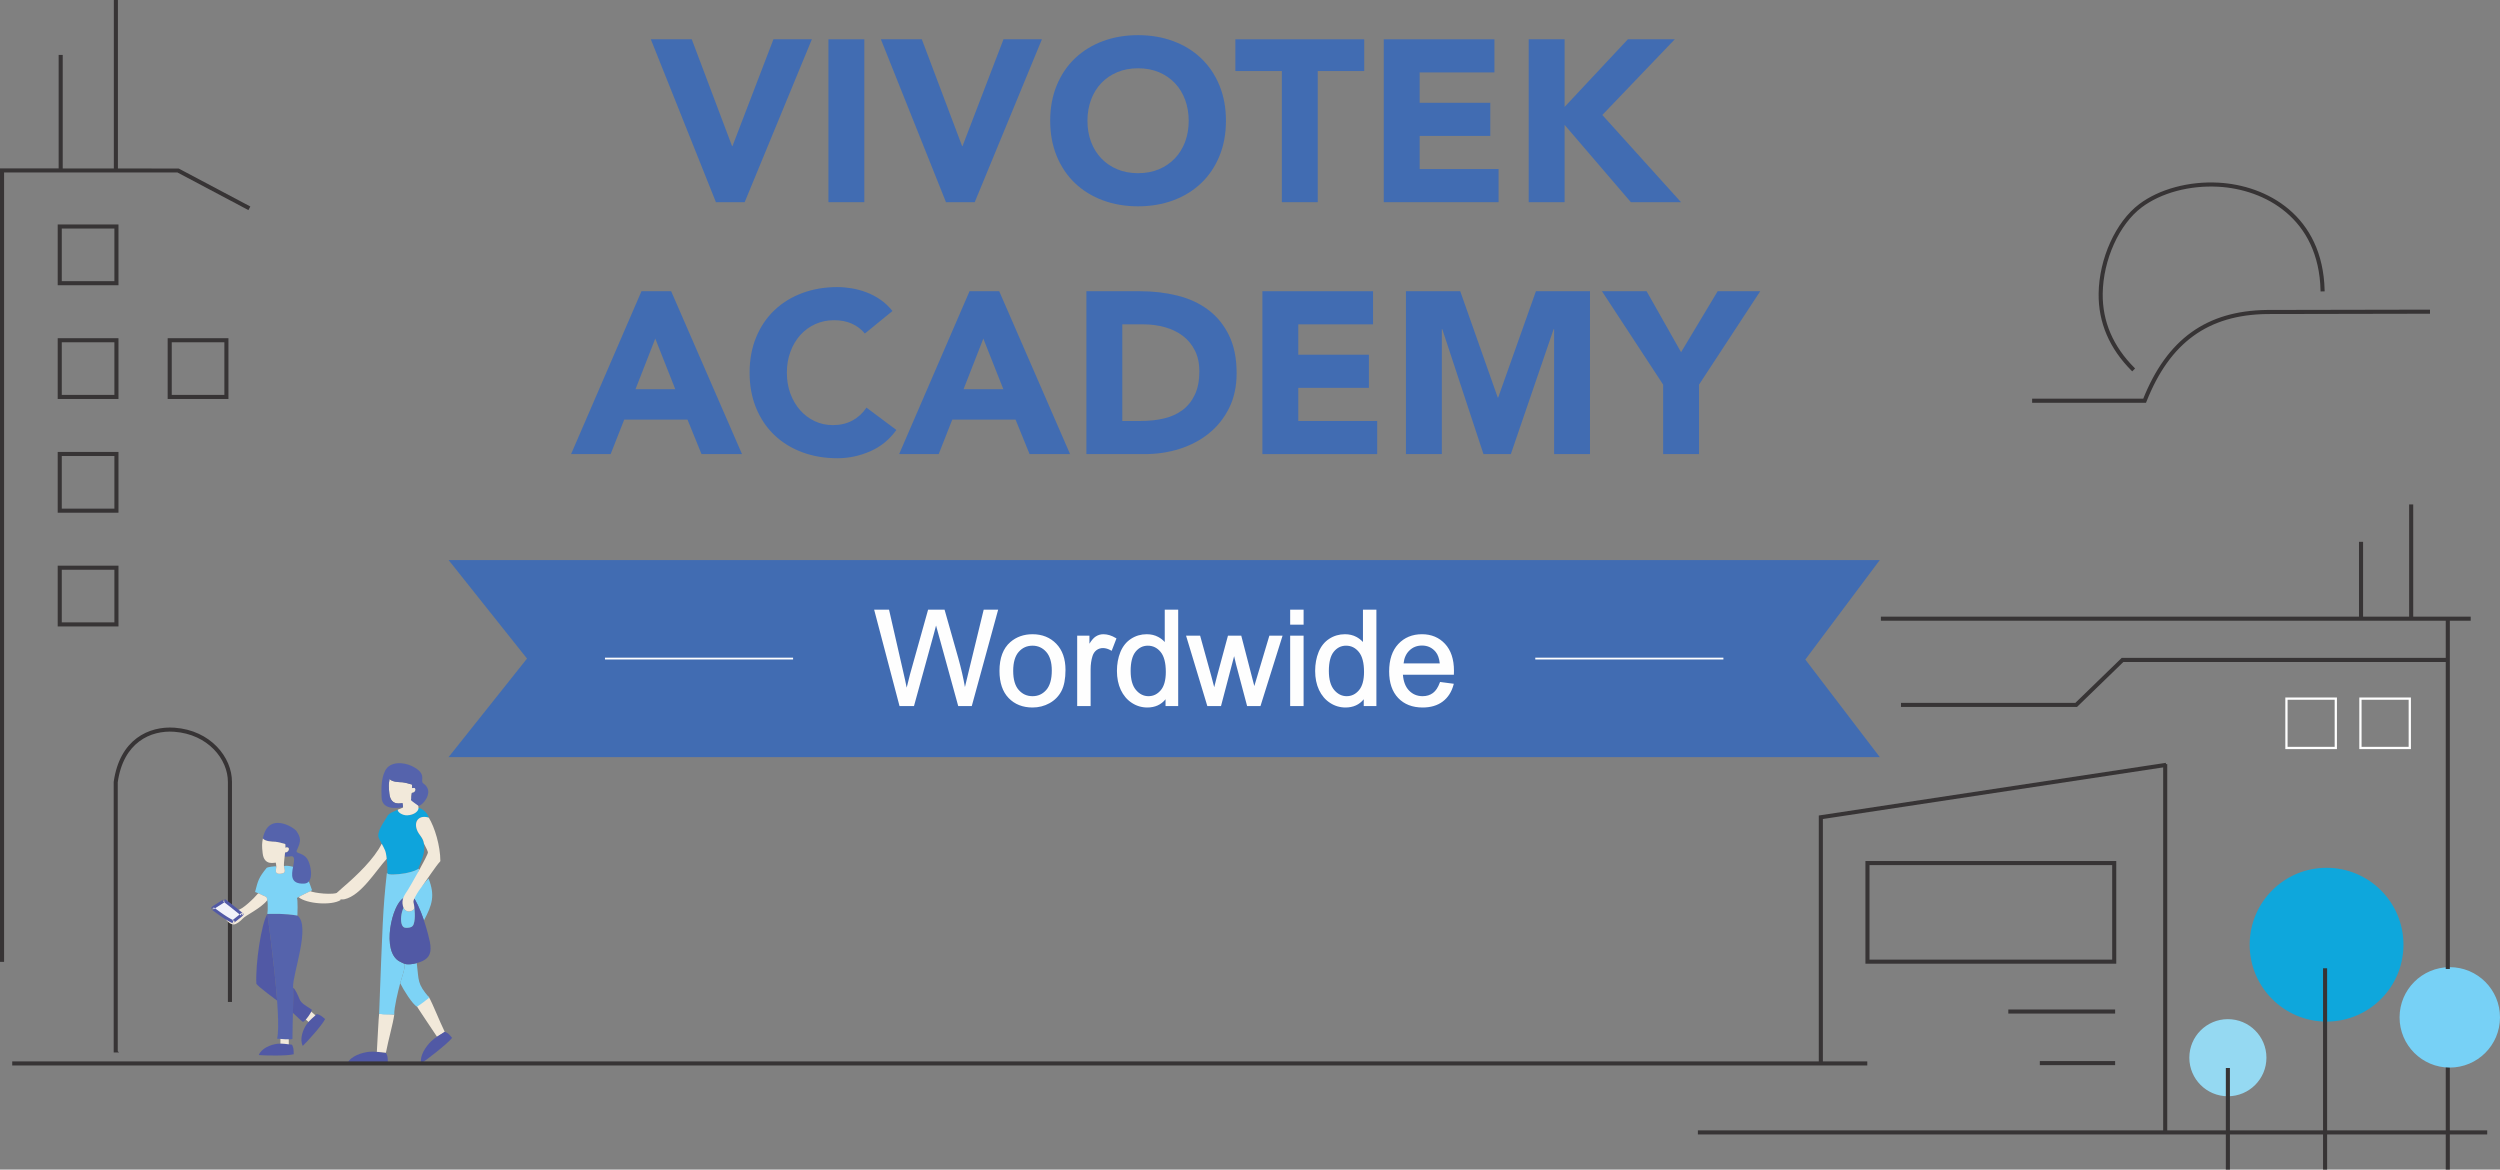 <?xml version="1.0" encoding="UTF-8"?>
<!DOCTYPE svg PUBLIC "-//W3C//DTD SVG 1.1//EN" "http://www.w3.org/Graphics/SVG/1.1/DTD/svg11.dtd">
<!-- Creator: CorelDRAW -->
<svg xmlns="http://www.w3.org/2000/svg" xml:space="preserve" width="275.656mm" height="128.96mm" version="1.1" style="shape-rendering:geometricPrecision; text-rendering:geometricPrecision; image-rendering:optimizeQuality; fill-rule:evenodd; clip-rule:evenodd"
viewBox="0 0 27552.03 12889.63"
 xmlns:xlink="http://www.w3.org/1999/xlink"
 xmlns:xodm="http://www.corel.com/coreldraw/odm/2003">
 <rect x="0" y="0" width="27552.03" height="12889.63" fill="#808080" stroke="none"/>
 <defs>
  <style type="text/css">
   <![CDATA[
    .str0 {stroke:#373435;stroke-width:19.99;stroke-miterlimit:22.926}
    .str2 {stroke:#0EA7DC;stroke-width:19.99;stroke-miterlimit:22.926}
    .str3 {stroke:#77D1F6;stroke-width:19.99;stroke-miterlimit:22.926}
    .str1 {stroke:#95D9F2;stroke-width:19.99;stroke-miterlimit:22.926}
    .fil7 {fill:#FEFEFE}
    .fil12 {fill:#F1F2F9}
    .fil8 {fill:#F2E9DA}
    .fil11 {fill:#7DD3F6}
    .fil3 {fill:#0EA7DC}
    .fil13 {fill:#0EA4DC}
    .fil9 {fill:#5563AC}
    .fil10 {fill:#5159A5}
    .fil6 {fill:#416CB2}
    .fil4 {fill:#77D1F6}
    .fil2 {fill:#95D9F2}
    .fil5 {fill:#FEFEFE;fill-rule:nonzero}
    .fil1 {fill:#373435;fill-rule:nonzero}
    .fil0 {fill:#416CB2;fill-rule:nonzero}
   ]]>
  </style>
 </defs>
 <g id="Camada_x0020_1">
  <g id="_2756386752512">
   <polygon class="fil0" points="7172.56,433.09 7623.84,433.09 8067.55,1609.51 8072.61,1609.51 8523.92,433.09 8947.33,433.09 8206.99,2228.14 7890.07,2228.14 "/>
   <polygon class="fil0" points="9129.87,433.09 9525.4,433.09 9525.4,2228.14 9129.87,2228.14 "/>
   <polygon class="fil0" points="9707.93,433.09 10159.23,433.09 10602.93,1609.51 10607.98,1609.51 11059.29,433.09 11482.71,433.09 10742.37,2228.14 10425.45,2228.14 "/>
   <path class="fil0" d="M11573.96 1330.6c0,-143.64 24.11,-273.82 72.28,-390.45 48.17,-116.62 115.35,-215.89 201.57,-297.9 86.19,-81.97 188.43,-144.92 306.78,-188.89 118.28,-43.94 247.58,-65.93 387.89,-65.93 140.29,0 269.59,21.99 387.94,65.93 118.28,43.97 220.58,106.92 306.77,188.89 86.23,82.01 153.4,181.28 201.58,297.9 48.18,116.63 72.24,246.81 72.24,390.45 0,143.69 -24.07,273.84 -72.24,390.47 -48.18,116.62 -115.35,215.93 -201.58,297.9 -86.19,82.01 -188.49,144.95 -306.77,188.89 -118.35,43.94 -247.65,65.93 -387.94,65.93 -140.31,0 -269.61,-21.99 -387.89,-65.93 -118.35,-43.94 -220.59,-106.88 -306.78,-188.89 -86.22,-81.97 -153.4,-181.28 -201.57,-297.9 -48.18,-116.63 -72.28,-246.78 -72.28,-390.47zm410.77 0l0 0c0,84.56 13.05,161.88 39.29,232 26.17,70.17 63.77,131.01 112.83,182.56 49.01,51.56 107.75,91.69 176.2,120.43 68.46,28.75 144.9,43.09 229.43,43.09 84.51,0 161.02,-14.34 229.48,-43.09 68.46,-28.74 127.16,-68.87 176.19,-120.43 49.04,-51.55 86.61,-112.39 112.84,-182.56 26.17,-70.12 39.29,-147.44 39.29,-232 0,-82.8 -13.12,-159.72 -39.29,-230.73 -26.24,-70.99 -63.81,-132.22 -112.84,-183.81 -49.04,-51.54 -107.74,-91.65 -176.19,-120.43 -68.46,-28.72 -144.97,-43.09 -229.48,-43.09 -84.53,0 -160.97,14.37 -229.43,43.09 -68.46,28.78 -127.2,68.89 -176.2,120.43 -49.07,51.58 -86.67,112.82 -112.83,183.81 -26.24,71.01 -39.29,147.93 -39.29,230.73z"/>
   <polygon class="fil0" points="14127.08,782.96 13614.9,782.96 13614.9,433.09 15034.75,433.09 15034.75,782.96 14522.59,782.96 14522.59,2228.14 14127.08,2228.14 "/>
   <polygon class="fil0" points="15250.25,433.09 16469.8,433.09 16469.8,798.17 15645.79,798.17 15645.79,1132.85 16424.14,1132.85 16424.14,1497.95 15645.79,1497.95 15645.79,1863.04 16515.42,1863.04 16515.42,2228.14 15250.25,2228.14 "/>
   <polygon class="fil0" points="16847.53,433.09 17243.08,433.09 17243.08,1178.49 17940.29,433.09 18457.53,433.09 17658.87,1267.23 18525.98,2228.14 17973.26,2228.14 17243.08,1376.25 17243.08,2228.14 16847.53,2228.14 "/>
  </g>
  <g id="_2756386759232">
   <path class="fil0" d="M7069.53 3209.46l327.08 0 780.9 1795.07 -446.24 0 -154.65 -380.31 -697.24 0 -149.59 380.31 -436.09 0 775.83 -1795.07zm152.14 522.29l0 0 -218.05 557.79 438.61 0 -220.56 -557.79z"/>
   <path class="fil0" d="M9531.4 3675.98c-38.89,-47.32 -86.64,-83.68 -143.25,-109.03 -56.65,-25.36 -122.13,-38.03 -196.49,-38.03 -74.39,0 -143.24,14.38 -206.64,43.1 -63.37,28.77 -118.33,68.88 -164.8,120.43 -46.51,51.58 -82.83,112.82 -109.02,183.81 -26.23,71.01 -39.31,147.93 -39.31,230.73 0,84.55 13.08,161.87 39.31,232 26.19,70.16 62.12,131.01 107.76,182.55 45.63,51.56 99.27,91.69 161,120.44 61.67,28.75 128.02,43.09 199.02,43.09 81.13,0 152.95,-16.87 215.5,-50.71 62.52,-33.79 114.1,-81.14 154.66,-141.99l329.61 245.95c-76.07,106.49 -172.42,185.08 -289.05,235.78 -116.62,50.71 -236.66,76.06 -360.02,76.06 -140.32,0 -269.62,-21.98 -387.92,-65.92 -118.32,-43.94 -220.58,-106.89 -306.79,-188.89 -86.2,-81.97 -153.38,-181.28 -201.56,-297.91 -48.17,-116.62 -72.25,-246.77 -72.25,-390.46 0,-143.64 24.09,-273.83 72.25,-390.45 48.18,-116.63 115.36,-215.9 201.56,-297.91 86.21,-81.97 188.47,-144.91 306.79,-188.89 118.3,-43.93 247.6,-65.92 387.92,-65.92 50.71,0 103.51,4.67 158.46,13.94 54.91,9.32 109.03,24.09 162.28,44.37 53.23,20.28 104.33,47.35 153.38,81.13 49,33.82 92.93,75.23 131.83,124.24l-304.24 248.48z"/>
   <path class="fil0" d="M10685.02 3209.46l327.07 0 780.92 1795.07 -446.27 0 -154.64 -380.31 -697.24 0 -149.58 380.31 -436.1 0 775.84 -1795.07zm152.13 522.29l0 0 -218.05 557.79 438.62 0 -220.57 -557.79z"/>
   <path class="fil0" d="M11972.98 3209.46l593.3 0c143.66,0 280.16,16.08 409.46,48.18 129.33,32.12 242.13,84.11 338.48,155.91 96.34,71.86 172.82,165.25 229.47,280.17 56.61,114.96 84.92,254.4 84.92,418.34 0,145.38 -27.48,273.42 -82.4,384.11 -54.92,110.72 -128.89,203.71 -221.83,278.9 -92.97,75.21 -200.3,132.27 -321.99,171.14 -121.72,38.91 -249.37,58.31 -382.87,58.31l-646.53 0 0 -1795.07zm395.55 1429.96l0 0 205.37 0c91.28,0 176.19,-9.26 254.8,-27.89 78.58,-18.58 146.62,-49.44 204.09,-92.54 57.44,-43.09 102.68,-99.7 135.63,-169.86 32.99,-70.13 49.45,-155.94 49.45,-257.34 0,-87.88 -16.45,-164.38 -49.45,-229.46 -32.95,-65.06 -77.3,-118.73 -133.08,-161.01 -55.78,-42.22 -121.31,-73.91 -196.51,-95.07 -75.2,-21.11 -154.26,-31.69 -237.04,-31.69l-233.26 0 0 1064.87z"/>
   <polygon class="fil0" points="13912.56,3209.46 15132.11,3209.46 15132.11,3574.55 14308.1,3574.55 14308.1,3909.23 15086.44,3909.23 15086.44,4274.33 14308.1,4274.33 14308.1,4639.41 15177.73,4639.41 15177.73,5004.52 13912.56,5004.52 "/>
   <polygon class="fil0" points="15494.59,3209.46 16092.95,3209.46 16506.23,4380.82 16511.29,4380.82 16927.11,3209.46 17522.93,3209.46 17522.93,5004.52 17127.41,5004.52 17127.41,3627.8 17122.31,3627.8 16650.75,5004.52 16349.04,5004.52 15895.19,3627.8 15890.13,3627.8 15890.13,5004.52 15494.59,5004.52 "/>
   <polygon class="fil0" points="18329.16,4238.83 17654.73,3209.46 18146.63,3209.46 18526.91,3881.34 18930.06,3209.46 19399.09,3209.46 18724.71,4238.83 18724.71,5004.52 18329.16,5004.52 "/>
  </g>
  <g id="_2756386763504">
   <g>
    <path class="fil1 str0" d="M2507.66 4387.09l-649.84 0 0 -649.87 649.84 0 0 649.87zm-624.84 -25l0 0 599.84 0 0 -599.87 -599.84 0 0 599.87z"/>
   </g>
  </g>
  <g id="_2756386762112">
   <g>
    <path class="fil1 str0" d="M1295.69 4387.09l-649.84 0 0 -649.87 649.84 0 0 649.87zm-624.84 -25l0 0 599.84 0 0 -599.87 -599.84 0 0 599.87z"/>
   </g>
  </g>
  <g id="_2756386762496">
   <g>
    <path class="fil1 str0" d="M1295.69 5640.55l-649.84 0 0 -649.85 649.84 0 0 649.85zm-624.84 -25l0 0 599.84 0 0 -599.85 -599.84 0 0 599.85z"/>
   </g>
  </g>
  <g id="_2756386764704">
   <g>
    <path class="fil1 str0" d="M1295.69 6894.04l-649.84 0 0 -649.85 649.84 0 0 649.85zm-624.84 -25l0 0 599.84 0 0 -599.84 -599.84 0 0 599.84z"/>
   </g>
  </g>
  <g id="_2756386750304">
   <g>
    <path class="fil1 str0" d="M1295.69 3133.61l-649.84 0 0 -649.84 649.84 0 0 649.84zm-624.84 -25.01l0 0 599.84 0 0 -599.83 -599.84 0 0 599.83z"/>
   </g>
  </g>
  <g id="_2756386750736">
   <g>
    <polygon class="fil1 str0" points="35.02,10590.22 10.03,10590.22 10,1865.76 1966.95,1867.22 2745.33,2279.87 2733.61,2301.94 1958,1890.76 34.99,1890.76 "/>
   </g>
  </g>
  <g id="_2756386750496">
   <g>
    <polygon class="fil1 str0" points="681.3,1878.26 656.31,1878.26 656.31,615.26 681.3,615.26 "/>
   </g>
  </g>
  <g id="_2756386750880">
   <g>
    <polygon class="fil1 str0" points="1289.57,1878.26 1264.58,1878.26 1264.58,10 1289.57,10 "/>
   </g>
  </g>
  <g id="_2756386751120">
   <path class="fil2 str1" d="M24553.02 11241.88c229.15,0 414.91,185.77 414.91,414.91 0,229.15 -185.76,414.92 -414.91,414.92 -229.16,0 -414.92,-185.77 -414.92,-414.92 0,-229.14 185.76,-414.91 414.92,-414.91z"/>
  </g>
  <g id="_2756386749632">
   <g>
    <polygon class="fil1 str0" points="27401.04,12492.57 18721.95,12492.57 18721.95,12467.57 27401.04,12467.57 "/>
   </g>
  </g>
  <g id="_2756388896688">
   <path class="fil3 str2" d="M25640.62 9573.82c462.55,0 837.53,374.98 837.53,837.52 0,462.54 -374.98,837.53 -837.53,837.53 -462.53,0 -837.51,-374.99 -837.51,-837.53 0,-462.54 374.98,-837.52 837.51,-837.52z"/>
  </g>
  <g id="_2756388896592">
   <g>
    <polygon class="fil1 str0" points="24565.54,12879.63 24540.54,12879.63 24540.54,11780.3 24565.54,11780.3 "/>
   </g>
  </g>
  <g id="_2756388897072">
   <g>
    <polygon class="fil1 str0" points="25636.81,12879.63 25611.81,12879.63 25611.81,10680.92 25636.81,10680.92 "/>
   </g>
  </g>
  <g id="_2756388897024">
   <g>
    <polygon class="fil1 str0" points="26989.17,12879.63 26964.18,12879.63 26964.18,11490.98 26989.17,11490.98 "/>
   </g>
  </g>
  <g id="_2756388901056">
   <path class="fil4 str3" d="M26998.6 10668.84c300.12,0 543.43,243.3 543.43,543.42 0,300.11 -243.31,543.41 -543.43,543.41 -300.11,0 -543.42,-243.3 -543.42,-543.41 0,-300.12 243.31,-543.42 543.42,-543.42z"/>
  </g>
  <g id="_2756388901632">
   <g>
    <path class="fil5" d="M26570.32 8255.8l-568.89 0 0 -568.88 568.89 0 0 568.88zm-543.89 -25l0 0 518.88 0 0 -518.88 -518.88 0 0 518.88z"/>
   </g>
  </g>
  <g id="_2756388901776">
   <g>
    <path class="fil5" d="M25754.95 8255.8l-568.88 0 0 -568.88 568.88 0 0 568.88zm-543.88 -25l0 0 518.88 0 0 -518.88 -518.88 0 0 518.88z"/>
   </g>
  </g>
  <g id="_2756388904416">
   <g>
    <path class="fil1 str0" d="M23312.93 10610.88l-2744.46 0 0 -1111.77 2744.46 0 0 1111.77zm-2719.46 -25l0 0 2694.46 0 0 -1061.78 -2694.46 0 0 1061.78z"/>
   </g>
  </g>
  <g id="_2756388903024">
   <g>
    <polygon class="fil1 str0" points="23300.43,11160.45 22143.21,11160.45 22143.21,11135.45 23300.43,11135.45 "/>
   </g>
  </g>
  <g id="_2756388903696">
   <g>
    <polygon class="fil1 str0" points="23300.43,11728.78 22490.37,11728.78 22490.37,11703.78 23300.43,11703.78 "/>
   </g>
  </g>
  <g id="_2756388905952">
   <g>
    <polygon class="fil1 str0" points="26989.17,10668.83 26964.18,10668.83 26964.18,6818.39 26989.17,6818.39 "/>
   </g>
  </g>
  <g id="_2756388890784">
   <g>
    <polygon class="fil1 str0" points="27219.26,6830.89 20738.88,6830.89 20738.88,6805.9 27219.26,6805.9 "/>
   </g>
  </g>
  <g id="_2756388891216">
   <g>
    <polygon class="fil1 str0" points="22886.23,7781.2 20960.19,7781.2 20960.19,7756.2 22876.1,7756.2 23387.1,7260.52 26976.71,7260.52 26976.71,7285.52 23397.22,7285.52 "/>
   </g>
  </g>
  <g id="_2756388890064">
   <g>
    <polygon class="fil1 str0" points="26033.01,6818.39 26008.01,6818.39 26008.01,5981.32 26033.01,5981.32 "/>
   </g>
  </g>
  <g id="_2756388893760">
   <g>
    <polygon class="fil1 str0" points="26585.6,6818.39 26560.61,6818.39 26560.61,5569.21 26585.6,5569.21 "/>
   </g>
  </g>
  <g id="_2756388894672">
   <g>
    <polygon class="fil1 str0" points="23874.83,12480.06 23849.82,12480.06 23849.82,8431.01 23874.83,8431.01 "/>
   </g>
  </g>
  <g id="_2756391346096">
   <g>
    <polygon class="fil1 str0" points="20079.58,11716.28 20054.58,11716.28 20054.58,8996 23860.47,8418.64 23864.18,8443.37 20079.58,9017.49 "/>
   </g>
  </g>
  <g id="_2756391344512">
   <g>
    <path class="fil1 str0" d="M1287.91 11589.22l-25 0 0 -2970.76c65.08,-464.96 383.72,-608.24 659.89,-588.69 392.17,28.35 625.11,321.62 623.79,588.76l0 2413.92 -25 0 0 -2413.99c1.29,-255.7 -223.02,-536.45 -600.6,-563.75 -264.88,-19.25 -570.64,119.31 -633.21,565.47l0.12 2969.04z"/>
   </g>
  </g>
  <g id="_2756391345808">
   <g>
    <path class="fil1 str0" d="M23644.01 4428.93l-1238.28 0 0 -25 1221.3 0c262.63,-658.22 693.65,-969.01 1355.77,-977.97l1787.68 -3.48 0.07 25.01 -1787.54 3.47c-653.21,8.84 -1077.75,317.07 -1335.9,970.06l-3.1 7.91z"/>
   </g>
  </g>
  <g id="_2756391343552">
   <g>
    <path class="fil1 str0" d="M23498.76 4078.49c-242.75,-243.6 -363.92,-526.94 -360.17,-842.19 4.58,-383.32 186.84,-785.73 443.2,-978.58 219,-164.77 543.71,-252.49 868.14,-234.65 522.78,28.72 1140.15,354.52 1159.5,1178.19l-25 0.59c-18.94,-806.63 -623.73,-1125.7 -1135.87,-1153.81 -319.27,-17.63 -637.34,68.33 -851.76,229.66 -250.58,188.51 -428.74,582.82 -433.22,958.92 -3.69,308.25 115.04,585.56 352.88,824.24l-17.7 17.63z"/>
   </g>
  </g>
  <g id="_2756391345904">
   <polygon class="fil6" points="4943.64,6172.01 20716.79,6172.01 19896.17,7268.66 20716.79,8344.08 20716.79,8344.14 4943.64,8344.14 4943.64,8344.12 5808.02,7258.03 "/>
  </g>
  <g id="_2756391343792">
   <g>
    <path class="fil7" d="M9921.05 7771.23l-274.41 -1042.35 143.16 0 156.24 683.51c17,71.53 32.04,142.65 44.89,213.02 27.42,-111.14 43.43,-175.17 48.04,-192.16l197.03 -704.37 166.21 0 149.45 527.72c36.63,131.04 63.82,254.03 81.3,368.81 13.82,-65.75 31.53,-141.23 53.12,-226.37l162.8 -670.16 138.55 0 -285.32 1042.35 -134.19 0 -218.6 -794.15c-18.44,-66.49 -29.62,-107.23 -33.74,-122.27 -11.87,47.56 -22.56,88.32 -31.76,122.03l-218.62 794.39 -144.13 0zm1104 -377.79l0 0c0,-139.51 38.81,-242.86 116.71,-310.07 64.78,-55.81 144.13,-83.73 237.53,-83.73 103.6,0 188.51,33.98 254.53,101.92 65.74,67.7 98.72,161.6 98.72,281.22 0,97.05 -14.54,173.23 -43.67,228.81 -29.12,55.56 -71.57,98.76 -127.37,129.55 -55.57,30.82 -116.47,46.11 -182.22,46.11 -105.8,0 -191.2,-33.72 -256.45,-101.42 -65.27,-67.69 -97.79,-165.22 -97.79,-292.39zm131.02 0.25l0 0c0,96.58 21.11,168.88 63.35,216.69 42.45,48.04 95.57,72.05 159.88,72.05 63.57,0 116.46,-24.02 158.92,-72.3 42.22,-48.29 63.33,-121.81 63.33,-220.55 0,-93.16 -21.35,-163.77 -63.81,-211.58 -42.46,-48.05 -95.36,-72.06 -158.44,-72.06 -64.31,0 -117.43,23.78 -159.88,71.58 -42.24,47.81 -63.35,119.86 -63.35,216.16zm725.23 377.54l0 0 0 -755.56 115.01 0 0 115.73c29.37,-53.62 56.51,-89.04 81.51,-106.04 25,-17.22 52.41,-25.74 82.27,-25.74 43.18,0 87.1,13.6 131.75,40.55l-45.62 118.17c-31.07,-17.5 -62.11,-26.22 -93.17,-26.22 -27.91,0 -52.89,8.48 -74.98,25.24 -22.07,16.74 -37.84,40.03 -47.31,69.88 -14.31,45.37 -21.35,95.1 -21.35,149.21l0 394.78 -128.11 0zm973.94 0l0 0 0 -95.85c-47.81,74.5 -118.16,111.85 -211.11,111.85 -60.18,0 -115.48,-16.49 -165.72,-49.74 -50.47,-32.99 -89.53,-79.34 -117.43,-138.55 -27.66,-59.43 -41.49,-127.61 -41.49,-204.78 0,-75.2 12.61,-143.38 37.6,-204.78 25.24,-61.13 62.86,-108.21 113.06,-140.73 49.99,-32.75 106.29,-49.03 168.15,-49.03 45.62,0 86.13,9.74 121.57,28.9 35.41,19.16 64.3,44.39 86.62,75.21l0 -374.87 128.12 0 0 1042.36 -119.37 0zm-404.73 -376.81l0 0c0,96.57 20.38,168.64 61.4,216.44 40.76,47.81 89.05,71.57 144.6,71.57 56.05,0 103.61,-22.8 142.92,-68.43 39.04,-45.62 58.72,-115.25 58.72,-208.91 0,-102.88 -19.91,-178.56 -59.94,-226.85 -39.79,-48.3 -89.05,-72.31 -147.51,-72.31 -57.03,0 -104.59,23.05 -142.92,69.41 -38.1,46.33 -57.27,119.37 -57.27,219.07zm862.57 376.81l0 0 -228.31 -755.56 133.92 0 120.6 436.02 42.7 162.32c1.7,-8.03 14.79,-59.96 39.05,-155.77l119.62 -442.56 131.27 0 113.8 438.68 37.11 143.86 43.43 -145.8 130.54 -436.74 124.47 0 -237.05 755.56 -132.46 0 -119.86 -452.02 -30.35 -129.35 -152.84 581.36 -135.63 0zm915.46 -896.77l0 0 0 -145.58 128.1 0 0 145.58 -128.1 0zm0 896.77l0 0 0 -755.56 128.1 0 0 755.56 -128.1 0zm811.12 0l0 0 0 -95.85c-47.8,74.5 -118.16,111.85 -211.09,111.85 -60.19,0 -115.5,-16.49 -165.73,-49.74 -50.48,-32.99 -89.54,-79.34 -117.43,-138.55 -27.67,-59.43 -41.49,-127.61 -41.49,-204.78 0,-75.2 12.6,-143.38 37.59,-204.78 25.24,-61.13 62.86,-108.21 113.06,-140.73 49.99,-32.75 106.3,-49.03 168.16,-49.03 45.62,0 86.13,9.74 121.57,28.9 35.41,19.16 64.29,44.39 86.61,75.21l0 -374.87 128.13 0 0 1042.36 -119.38 0zm-404.72 -376.81l0 0c0,96.57 20.38,168.64 61.4,216.44 40.76,47.81 89.05,71.57 144.6,71.57 56.04,0 103.61,-22.8 142.91,-68.43 39.05,-45.62 58.73,-115.25 58.73,-208.91 0,-102.88 -19.92,-178.56 -59.95,-226.85 -39.79,-48.3 -89.05,-72.31 -147.51,-72.31 -57.03,0 -104.59,23.05 -142.91,69.41 -38.11,46.33 -57.27,119.37 -57.27,219.07zm1242.05 132.25l0 0 132.47 17.46c-20.62,76.9 -59.22,136.85 -115.48,179.3 -56.31,42.46 -128.14,63.81 -215.72,63.81 -110.15,0 -197.48,-33.96 -262.05,-101.9 -64.53,-67.7 -96.78,-163.04 -96.78,-285.58 0,-126.66 32.49,-225.15 97.76,-295.02 65.29,-70.13 149.96,-105.1 254.03,-105.1 100.7,0 182.97,34.24 246.78,102.89 63.8,68.69 95.84,165.25 95.84,289.7 0,7.54 -0.25,18.94 -0.74,33.97l-562.67 0c4.87,82.74 28.16,146.34 70.38,190.24 41.96,43.93 94.62,66 157.45,66 46.84,0 86.87,-12.39 119.87,-37.13 33.25,-24.73 59.44,-64.3 78.86,-118.63zm-419.25 -205.29l0 0 420.7 0c-5.57,-63.57 -21.84,-111.14 -48.27,-142.89 -40.53,-49.27 -93.4,-74 -158.21,-74 -58.71,0 -107.97,19.65 -148,58.95 -39.78,39.31 -61.89,91.94 -66.23,157.94z"/>
    <path class="fil5" d="M15678.26 7797.21c-112.49,0 -203.12,-35.32 -269.31,-104.99 -66.05,-69.28 -99.51,-167.66 -99.51,-292.45 0,-128.96 33.77,-230.54 100.44,-301.85 66.88,-71.82 154.78,-108.26 261.32,-108.26 103.2,0 188.7,35.67 254.12,106.06 65.36,70.35 98.48,170.11 98.48,296.51 0,7.61 -0.24,19.11 -0.72,34.29l-0.31 9.68 -561.65 0c6.06,75.17 28.54,133.43 66.87,173.3 39.91,41.77 90.46,62.95 150.27,62.95 44.46,0 82.75,-11.84 113.87,-35.16 31.37,-23.31 56.71,-61.67 75.44,-114l2.73 -7.58 151.75 19.97 -2.96 11.01c-21.14,78.89 -61.22,141.04 -119.11,184.74 -57.95,43.63 -132.53,65.77 -221.72,65.77zm-7.06 -787.57l0 0c-100.75,0 -183.77,34.3 -246.72,101.93 -63.09,67.53 -95.07,164.49 -95.07,288.21 0,119.49 31.64,213.21 94,278.67 62.29,65.57 148.04,98.79 254.84,98.79 84.75,0 155.3,-20.8 209.68,-61.77 51.54,-38.91 88.12,-93.66 108.74,-162.94l-113.08 -14.91c-19.79,52.3 -46.52,91.19 -79.5,115.69 -34.61,25.97 -76.96,39.12 -125.83,39.12 -65.49,0 -120.89,-23.24 -164.69,-69.11 -43.5,-45.22 -68.12,-111.33 -73.14,-196.51l-0.62 -10.57 563.58 0c0.31,-10.22 0.45,-18.25 0.45,-24 0,-121.21 -31.33,-216.38 -93.18,-282.88 -61.46,-66.18 -142.04,-99.72 -239.45,-99.72zm-842.63 787.57l0 0c-62.08,0 -119.69,-17.28 -171.24,-51.37 -51.54,-33.67 -92.25,-81.67 -120.97,-142.62 -28.17,-60.5 -42.42,-130.82 -42.42,-209.05 0,-75.86 12.87,-146.04 38.29,-208.54 26.03,-63.09 65.35,-111.97 116.9,-145.38 51.3,-33.57 109.71,-50.62 173.61,-50.62 46.87,0 89.36,10.12 126.3,30.09 27.62,14.95 51.69,33.68 71.86,55.89l0 -356.73 148.11 0 0 1062.32 -139.36 0 0 -74.85c-48.79,60.33 -116.28,90.87 -201.09,90.87zm-5.82 -787.6l0 0c-59.95,0 -114.66,15.94 -162.7,47.41 -48.11,31.16 -84.88,77 -109.33,136.19 -24.42,60.05 -36.81,127.68 -36.81,200.96 0,75.3 13.67,142.79 40.56,200.54 27.1,57.54 65.4,102.78 113.84,134.43 48.24,31.91 102.16,48.1 160.25,48.1 90.08,0 156.36,-35.08 202.68,-107.26l18.38 -28.69 0 119.93 99.42 0 0 -1022.38 -108.16 0 0 395.75 -18.08 -25c-21.49,-29.68 -49.52,-54.02 -83.26,-72.3 -33.99,-18.36 -73.31,-27.69 -116.8,-27.69zm-2178.61 787.6l0 0c-62.09,0 -119.7,-17.28 -171.25,-51.37 -51.51,-33.67 -92.23,-81.67 -120.95,-142.62 -28.17,-60.54 -42.44,-130.86 -42.44,-209.05 0,-75.86 12.89,-146.04 38.32,-208.54 26.06,-63.09 65.38,-111.97 116.89,-145.38 51.27,-33.57 109.69,-50.62 173.57,-50.62 46.87,0 89.38,10.12 126.33,30.09 27.62,14.95 51.7,33.68 71.86,55.89l0 -356.73 148.12 0 0 1062.32 -139.37 0 0 -74.85c-48.76,60.33 -116.27,90.87 -201.09,90.87zm-5.85 -787.6l0 0c-59.93,0 -114.66,15.94 -162.66,47.41 -48.09,31.16 -84.85,76.97 -109.3,136.19 -24.45,60.05 -36.84,127.68 -36.84,200.96 0,75.26 13.63,142.76 40.54,200.54 27.13,57.54 65.43,102.78 113.84,134.43 48.26,31.91 102.17,48.1 160.26,48.1 90.08,0 156.37,-35.08 202.67,-107.26l18.41 -28.69 0 119.93 99.41 0 0 -1022.38 -108.16 0 0 395.75 -18.08 -25c-21.5,-29.68 -49.54,-54.02 -83.28,-72.3 -34,-18.36 -73.31,-27.69 -116.82,-27.69zm-1259 787.6l0 0c-108.13,0 -196.83,-35.12 -263.65,-104.47 -66.75,-69.18 -100.6,-169.9 -100.6,-299.3 0,-141.97 40.45,-248.86 120.19,-317.65 66.38,-57.16 148.49,-86.12 244.06,-86.12 105.97,0 194.01,35.29 261.69,104.96 67.39,69.38 101.56,166.35 101.56,288.14 0,98.21 -15.07,176.75 -44.81,233.46 -29.9,57.06 -74.1,102.03 -131.39,133.67 -56.62,31.4 -119.56,47.31 -187.06,47.31zm0 -787.57l0 0c-90.66,0 -168.39,27.35 -231.01,81.3 -75.13,64.84 -113.25,166.6 -113.25,302.5 0,124.07 31.97,220.1 95,285.43 62.91,65.29 146.76,98.37 249.26,98.37 64.06,0 123.74,-15.08 177.36,-44.83 53.82,-29.72 95.33,-71.93 123.38,-125.48 28.22,-53.82 42.51,-129.24 42.51,-224.17 0,-116.42 -32.26,-208.7 -95.88,-274.22 -63.79,-65.61 -147.02,-98.9 -247.37,-98.9zm-669.56 771.6l0 0 -149.43 0 -2.03 -7.34 -218.6 -794.15c-10.04,-36.22 -17.92,-64.81 -23.69,-85.74 -8.26,32.22 -15.79,60.74 -22.54,85.46l-220.65 801.77 -159.43 0 -279.69 -1062.33 164.1 0 158.01 691.23c13.5,56.88 25.73,113.32 36.45,168.32 20.64,-83.54 33.1,-133.19 37.08,-147.83l199.1 -711.72 181.34 0 151.52 534.97c31.22,111.74 55.74,218.45 73.06,318.03 11.85,-53.02 25.94,-111.77 42.05,-175.3l164.63 -677.7 159.51 0 -290.8 1062.33zm-134.2 -19.97l0 0 118.95 0 279.84 -1022.39 -117.6 0 -160.93 662.54c-21.49,84.72 -39.32,160.71 -53.06,226.07l-11.34 53.98 -8.32 -54.54c-17.25,-113.28 -44.53,-236.97 -81.04,-367.65l-147.38 -520.4 -151.08 0 -194.98 697.05c-4.59,16.88 -20.73,81.44 -47.95,191.87l-11.17 45.29 -8.37 -45.87c-12.54,-68.74 -27.61,-140.21 -44.79,-212.53l-154.48 -675.81 -122.23 0 269.16 1022.39 128.82 0 216.59 -787.06c9.18,-33.64 19.85,-74.34 31.71,-121.79l9.23 -36.98 10.82 39.43c4.64,16.83 15.56,56.67 33,119.55l216.59 786.85zm3791.07 19.93l0 0 -148.07 0 0 -775.52 148.07 0 0 775.52zm-128.1 -19.97l0 0 108.12 0 0 -735.58 -108.12 0 0 735.58zm-346.96 19.97l0 0 -147.49 0 -121.83 -459.44 -21.22 -90.5 -144.59 549.94 -150.78 0 -234.33 -775.52 154.98 0 122.64 443.33 32.72 124.42c6.69,-26.73 16.74,-66.5 29.69,-117.63l121.67 -450.12 146.64 0 143.89 555.22 165.84 -555.22 145.48 0 -243.31 775.52zm-132.09 -19.97l0 0 117.43 0 230.78 -735.58 -103.41 0 -182.09 609.9 -157.97 -609.9 -115.88 0 -117.63 435.22c-22.74,89.8 -37.2,147.17 -38.91,155.22l-8.77 41.05 -53.36 -202.92 -118.56 -428.57 -112.83 0 222.25 735.58 120.5 0 161.12 -612.79 39.51 168.49 117.83 444.3zm-1740.07 19.97l0 0 -148.06 0 0 -775.52 134.97 0 0 88.6c23.28,-37.56 44.99,-62.98 65.91,-77.16 26.47,-18.22 56.04,-27.48 87.9,-27.48 44.62,0 90.68,14.11 136.9,41.97l7.19 4.34 -52.8 136.77 -10.08 -5.65c-54.97,-30.95 -113.61,-34.74 -157.21,-1.76 -20.29,15.4 -35.03,37.26 -43.83,64.98 -13.84,43.91 -20.89,93.08 -20.89,146.18l0 404.73zm-128.09 -19.97l0 0 108.12 0 0 -384.76c0,-55.13 7.34,-106.34 21.8,-152.21 10.08,-31.74 27.17,-56.95 50.8,-74.85 47.2,-35.78 110.06,-34.81 168.96,-5.17l38.49 -99.72c-40.6,-23.18 -80.71,-34.91 -119.36,-34.91 -27.73,0 -53.49,8.09 -76.61,24 -23.48,15.94 -49.85,50.45 -78.41,102.58l-18.75 34.26 0 -144.8 -95.03 0 0 735.58zm2949.64 -68.8l0 0c-58.5,0 -109.71,-25.28 -152.2,-75.1 -42.32,-49.28 -63.78,-124.27 -63.78,-222.89 0,-101.54 20.04,-177.4 59.54,-225.44 40.08,-48.49 90.74,-73.03 150.62,-73.03 61.46,0 113.69,25.55 155.22,75.93 41.29,49.82 62.23,128.3 62.23,233.22 0,95.52 -20.56,168.01 -61.12,215.42 -41.12,47.72 -91.73,71.89 -150.52,71.89zm-5.82 -576.5l0 0c-54.37,0 -98.62,21.52 -135.19,65.77 -36.46,44.36 -54.99,115.94 -54.99,212.74 0,93.69 19.87,164.32 58.99,209.91 38.53,45.22 84.61,68.12 137.01,68.12 53.44,0 97.69,-21.25 135.32,-64.94 37.36,-43.67 56.33,-111.78 56.33,-202.41 0,-100.13 -19.42,-174.3 -57.64,-220.48 -38.12,-46.21 -83.84,-68.7 -139.83,-68.7zm-2178.6 576.5l0 0c-58.5,0 -109.73,-25.28 -152.22,-75.1 -42.32,-49.28 -63.79,-124.27 -63.79,-222.89 0,-101.54 20.04,-177.4 59.55,-225.44 40.06,-48.49 90.76,-73.03 150.64,-73.03 61.5,0 113.71,25.55 155.22,75.93 41.27,49.79 62.23,128.27 62.23,233.22 0,95.55 -20.58,168.01 -61.14,215.42 -41.12,47.72 -91.75,71.89 -150.5,71.89zm-5.82 -576.5l0 0c-54.41,0 -98.62,21.52 -135.22,65.77 -36.46,44.36 -54.96,115.94 -54.96,212.74 0,93.69 19.84,164.32 58.97,209.91 38.55,45.22 84.64,68.12 137.03,68.12 53.4,0 97.67,-21.25 135.32,-64.94 37.36,-43.67 56.3,-111.78 56.3,-202.41 0,-100.17 -19.39,-174.33 -57.63,-220.48 -37.54,-45.59 -84.58,-68.7 -139.81,-68.7zm-1271.4 576.5l0 0c-66.81,0 -123.12,-25.38 -167.37,-75.44 -43.7,-49.45 -65.86,-124.59 -65.86,-223.31 0,-98.34 22.16,-173.3 65.86,-222.79 44.18,-49.72 100.47,-74.92 167.37,-74.92 65.89,0 121.72,25.38 165.93,75.44 44,49.52 66.33,122.93 66.33,218.17 0,100.79 -22.14,177.2 -65.81,227.13 -44.2,50.28 -100.2,75.72 -166.45,75.72zm0 -576.5l0 0c-61.8,0 -111.64,22.32 -152.41,68.22 -40.35,45.7 -60.81,116.18 -60.81,209.53 0,93.73 20.46,164.39 60.83,210.09 40.86,46.21 90.71,68.7 152.39,68.7 61.1,0 110.64,-22.56 151.42,-68.94 40.36,-46.15 60.83,-118.14 60.83,-213.94 0,-90.22 -20.61,-159.15 -61.28,-204.91 -40.27,-45.63 -91.06,-68.74 -150.97,-68.74zm4510.05 215.42l0 0 -442.3 0 0.68 -10.64c4.48,-68.11 27.8,-123.44 69.22,-164.39 41.8,-41.04 93.93,-61.84 155.02,-61.84 67.7,0 123.51,26.14 165.9,77.68 27.79,33.36 44.8,83.3 50.52,148.34l0.97 10.85zm-420.78 -19.97l0 0 398.84 0c-6.2,-55.58 -21.28,-98.07 -44.94,-126.48 -38.46,-46.77 -89.08,-70.46 -150.51,-70.46 -56.44,0 -102.54,18.35 -141.01,56.09 -35.67,35.3 -56.64,82.64 -62.39,140.84zm-1101.96 -426.95l0 0 -148.07 0 0 -165.53 148.07 0 0 165.53zm-128.1 -19.97l0 0 108.12 0 0 -125.59 -108.12 0 0 125.59z"/>
   </g>
   <g>
    <g>
     <polygon class="fil5" points="8740.42,7268.03 6667.29,7268.03 6667.29,7248.06 8740.42,7248.06 "/>
    </g>
   </g>
   <g>
    <g>
     <polygon class="fil5" points="18993.18,7268.03 16920.05,7268.03 16920.05,7248.06 18993.18,7248.06 "/>
    </g>
   </g>
  </g>
  <g id="_2756391345232">
   <polygon class="fil8" points="3182.45,11417.73 3090.64,11417.73 3090.64,11540.68 3182.45,11540.68 "/>
  </g>
  <g id="_2756391347152">
   <polygon class="fil8" points="3405.72,11127.51 3336.12,11206.29 3428.28,11287.71 3497.88,11208.93 "/>
  </g>
  <g id="_2756391347920">
   <path class="fil9" d="M3053.35 11446.68c57.83,-216.34 -107.33,-1373.83 -107.06,-1374.35 60.01,-0.76 181.49,-7.41 331.46,17.7 150.23,112.76 -54.44,645.97 -47.68,788.21 6.29,131.72 -5.62,329.79 -7,569.64 -0.08,15.55 -169.78,-1.02 -169.73,-1.2z"/>
  </g>
  <g id="_2756391318208">
   <path class="fil10" d="M2946.29 10072.33c-65.94,108 -132.23,544 -121.07,769.82 22.91,34.8 215.45,175.36 228.54,185.56 -30.21,-411.76 -107.66,-955.03 -107.47,-955.38z"/>
  </g>
  <g id="_2756391317872">
   <path class="fil10" d="M3228.42 11163.06c19.03,15.94 83.91,82.07 107.51,97.49 19.12,12.5 112.77,-124.49 99.94,-133.72 -47.53,-34.26 -113.37,-62.38 -134.83,-115.42 -8.78,-21.71 -48.4,-119.45 -70.54,-123.28 2.94,73.47 0.71,166.44 -2.08,274.93z"/>
  </g>
  <g id="_2756391317296">
   <path class="fil11" d="M2946.29 10072.33c60.01,-0.76 181.49,-7.4 331.46,17.72 1.04,-1.24 5.86,-180.51 -5.26,-192.81 -3.75,-4.15 167.07,-85.41 166.68,-85.52 -27.31,-80.04 -67.94,-200 -141.62,-239.88 -28.61,-12.17 -158.99,-45.08 -167.74,-22.76 4.87,38.19 32.64,77.24 -44.94,80.83 -65.81,3.06 -39.71,-47.07 -39.71,-78.2 0,-12.43 -102.62,6.68 -105,11.22 -90.43,110.71 -96.4,140.57 -129.13,267.72 35.69,11.52 92.38,41.69 120.29,52.48 23.87,9.22 21.94,154.1 14.96,189.19z"/>
  </g>
  <g id="_2756391318448">
   <path class="fil10" d="M2851.88 11627.45c56.83,6.42 315.86,11.2 384.98,-9.04 -1.48,-52.48 0.31,-65.76 -18.3,-104.9 -49.66,-4.78 -110.26,-16.67 -160.66,-10.55 -71.26,8.68 -175.47,47.88 -206.02,124.49z"/>
  </g>
  <g id="_2756391316048">
   <path class="fil10" d="M3336.86 11526.58c42.19,-38.62 216,-230.72 246.17,-296.11 -40.52,-33.37 -49.36,-43.43 -91.11,-55.14 -36.22,34.28 -85.02,72.16 -113.51,114.18 -40.3,59.4 -79.23,163.73 -41.55,237.07z"/>
  </g>
  <g id="_2756391317056">
   <path class="fil9" d="M3266.27 9157.93c-25.79,-38.21 -311.04,-220.32 -369.43,83.05 27.84,32.58 98.33,34.65 139.75,36.07 18.33,0.63 96.15,20.07 107.43,25.33 0.37,9.72 1.06,16.1 1.47,19.54l0.03 0.18 0 0.05 0.03 0.12 0.01 0.18 0.01 0.07 0.01 0.07 0.02 0.18 0.03 0.1 0 0.03 0.01 0.16c0.31,2.61 0.45,4.27 -0.29,8.25l-0.01 0.11 -0.02 0.12 -0.03 0.12 -0.01 0.04 -0.03 0.19 -0.02 0.12 -0.01 0.12 -0.03 0.11 -0.02 0.13 -0.02 0.12 -0.03 0.13 -0.03 0.11 -0.01 0.1 0 0.04 -0.03 0.12 -0.02 0.13 -0.03 0.13 -0.03 0.14 -0.01 0.06 -0.01 0.08 -0.03 0.12 -0.03 0.13 -0.03 0.16 -0.01 0.13 0 0.03 -0.03 0.11 -0.03 0.12 -0.03 0.17 -0.02 0.14 -0.03 0.15 0 0.01 -0.04 0.13 -0.02 0.16 -0.03 0.14 -0.03 0.17 -0.03 0.12 -0.01 0.02 -0.03 0.17 -0.04 0.14 -0.03 0.17 -0.02 0.16 -0.03 0.08 -0.01 0.1 -0.04 0.15 -0.02 0.17 -0.05 0.18 -0.03 0.16 0 0.04 -0.03 0.12 -0.05 0.19 -0.03 0.18 -0.03 0.17 -0.04 0.18 -0.04 0.19 -0.04 0.17 -0.04 0.19 -0.04 0.21 -0.03 0.14 -0.01 0.05 -0.04 0.18 -0.04 0.19 -0.04 0.2 -0.04 0.21 -0.03 0.08 -0.03 0.11 -0.03 0.2 -0.04 0.21 -0.04 0.2 -0.06 0.2 -0.01 0.05 -0.03 0.17 -0.03 0.22 -0.06 0.21 -0.04 0.22 -0.05 0.21c11.79,-3.77 33.08,-7.17 38.64,7.09l0.17 0.32 0.11 0.24 0.42 0.91 0.01 0.03 0.08 0.21 0.21 0.57 0.17 0.47 0.03 0.13 0.17 0.6 0.14 0.55 0.01 0.08 0.02 0.09 0.21 1.06 0.02 0.1 0.07 0.64 0.07 0.65 0 0.05 0.04 0.6 0.03 0.67 0 0.11 0 0.55 -0.02 0.66 0 0.2 -0.02 0.5 -0.06 0.67 -0.02 0.27 -0.06 0.41 -0.09 0.69 -0.05 0.38 -0.06 0.32 -0.13 0.68 -0.1 0.46 -0.05 0.26 -0.29 1.2 0 0.01 -0.06 0.19 -0.2 0.71 -0.17 0.6 -0.03 0.11 -0.24 0.69 -0.23 0.68 -0.03 0.04 -0.26 0.69 -0.28 0.71 -0.02 0.04 -0.27 0.67 -0.32 0.71 -0.05 0.1 -0.29 0.59 -0.33 0.71 -0.1 0.18 -0.26 0.51 -0.37 0.7 -0.15 0.24 -0.65 1.11 -0.18 0.32 -0.23 0.36 -0.43 0.69 -0.25 0.38 -0.19 0.28 -0.45 0.67 -0.32 0.44 -0.14 0.2 -0.49 0.65 -0.38 0.5 -0.11 0.16 -0.5 0.62 -0.46 0.57 -0.06 0.07 -1.06 1.22 -0.55 0.61 -0.56 0.59 -0.06 0.06 -0.51 0.51 -0.59 0.58 -0.11 0.13 -0.47 0.42 -0.6 0.55 -0.19 0.18 -0.42 0.36 -0.62 0.53 -0.26 0.2 -0.35 0.3 -1 0.77 -0.29 0.21 -0.64 0.47 -0.43 0.3 -1.58 1.03 -0.24 0.13c-4.51,2.72 -9.49,4.41 -14.57,4.51l-0.32 0.01 -0.34 0 -0.31 0 -0.33 -0.01 -0.34 -0.03 -0.33 -0.01 -0.12 0 -0.21 -0.01 -0.67 -0.06 -0.33 -0.05 -0.35 -0.04 -0.08 -0.01 -1.63 -0.27 -0.11 -0.01 -0.02 0 -0.09 0.02 -0.05 0.02 -0.07 0.03 -0.01 0.02 -0.07 0.05 -0.05 0.03 -0.03 0.04 -0.03 0.01 -0.04 0.07 -0.06 0.05 -0.07 0.1 -0.04 0.06 -0.08 0.13 -0.02 0.04 -0.1 0.16 0 0.04 -0.11 0.23 -0.11 0.22 -0.01 0.04 -0.09 0.24 -0.03 0.06 -0.08 0.24 -0.04 0.1 -0.07 0.21 -0.06 0.15 -0.04 0.18 -0.07 0.2 -0.04 0.17 -0.08 0.25 -0.03 0.13 -0.09 0.31 -0.03 0.09 -0.09 0.39 -0.02 0.04 -0.1 0.44 -0.11 0.48 -0.01 0.05 -0.1 0.44 -0.02 0.11 -0.08 0.39 -0.04 0.17 -0.06 0.36 -0.06 0.23 -0.06 0.31 -0.06 0.31 -0.05 0.24 -0.07 0.41 -0.04 0.19 -0.08 0.47 -0.03 0.13 -0.09 0.55 -0.01 0.07 -0.11 0.65 -0.11 0.65 -0.03 0.08 -0.09 0.6 -0.02 0.14 -0.08 0.54 -0.04 0.24 -0.07 0.47 -0.05 0.31 -0.06 0.42 -0.06 0.42 -0.04 0.31 -0.08 0.5 -0.02 0.26 -0.1 0.59 -0.01 0.17 -0.09 0.72 -0.02 0.07 -0.1 0.81 0 0.01 -0.11 0.8 -0.02 0.1 -0.09 0.74 -0.03 0.18 -0.07 0.66 -0.05 0.29 -0.06 0.57 -0.05 0.37 -0.06 0.49 -0.05 0.49 -0.06 0.39 -0.06 0.62 -0.03 0.29 -0.09 0.69 -0.01 0.21 -0.1 0.82 -0.01 0.1 -0.11 0.93 -0.01 0.1 -0.19 1.78 -0.03 0.23 -0.08 0.75 -0.03 0.33 -0.06 0.65 -0.05 0.43 -0.05 0.55 -0.05 0.54 -0.05 0.45 -0.18 1.79 -0.02 0.22 -0.09 0.93 0 0.1 -0.09 1.03 -0.02 0.01 -0.09 1.03 -0.01 0.12 -0.08 0.92 -0.03 0.24 -0.06 0.8 -0.05 0.39 -0.04 0.68 -0.06 0.49 -0.6 7.25c30.63,0.55 54.09,-1.68 80.47,-5.34 35.22,8.26 23.86,58.66 12.78,116.01 -17.04,88.13 -33.43,192.66 120.82,186.1 23.48,-1.01 40.54,-9.59 52.54,-23.14 45.07,-50.8 19.26,-171.35 -3.46,-223.27 -46.13,-105.37 -149.86,-76.17 -128.72,-120.88 49.99,-105.69 44.06,-140.26 -4.8,-212.68z"/>
  </g>
  <g id="_2756391317968">
   <path class="fil8" d="M3144.02 9302.38c-11.27,-5.26 -89.1,-24.7 -107.43,-25.33 -41.42,-1.42 -111.91,-3.49 -139.75,-36.07 -9.82,57.2 -11.8,78.29 -2.2,162.33 16.36,143.16 132.91,100.78 144.59,103.51 2.7,22.49 5.93,26.79 5.93,44.91 0,31.13 -26.1,81.25 39.71,78.21 77.58,-3.61 49.81,-42.66 44.94,-80.84 -3.39,-7.71 1.81,-72.54 7.48,-115.71 1.99,-22.68 4.5,-40.68 6.7,-40.21 7.43,1.57 13.57,-0.85 20.17,-4.16 14.46,-8.93 24.07,-28.53 17.75,-40.23 -5.56,-14.25 -26.85,-10.85 -38.64,-7.09 1.01,-4.69 1.66,-7.89 2.08,-10.28 0.18,-2.43 0.29,-5.07 0.3,-8.36 -0.39,-3.07 -1.17,-9.74 -1.62,-20.68z"/>
  </g>
  <g id="_2756391321184">
   <path class="fil8" d="M3419.48 9821.31c-33.09,16.01 -99.26,48.1 -130.29,65.04 88.54,75.51 362.02,95.39 463.59,33.7 5.29,-27 -0.43,-68.88 -4.92,-87.44 -86.25,36.41 -286.62,7.95 -328.39,-11.3z"/>
  </g>
  <g id="_2756391321376">
   <path class="fil8" d="M2946.22 9920.22c-3.09,-19.94 -7.87,-34.38 -14.89,-37.08 -19.89,-7.71 -54.4,-25.23 -85.52,-38.84 -40.52,49.57 -179.06,186.3 -228.84,184.61 -29.69,-1.01 -107.43,31.84 -136.88,31.84 -26.53,0 -12.78,27.27 -4.96,44.78 12.74,28.53 50.8,81.26 99.98,82.85 29.09,0.94 78.86,-40.54 96.82,-61.29 35.87,-41.39 200.62,-112.71 274.28,-206.87z"/>
  </g>
  <g id="_2756391320560">
   <g>
    <path class="fil12" d="M2667.06 10076.38c-13.83,-8.32 -132.4,-108.09 -195.19,-152.3 -27.58,21.48 -97.6,60.94 -130.06,86.32 20.92,14.18 141.69,109.69 226.67,148.03 25.92,-23.84 73.62,-56.94 98.58,-82.04z"/>
   </g>
   <g>
    <path class="fil10" d="M2482.08 9937.18l-20.42 -26.22 19.77 -0.48 6.19 4.4 6.45 4.68 6.71 4.95 6.94 5.19 7.12 5.39 7.3 5.57 7.45 5.74 7.55 5.86 7.65 5.96 7.7 6.06 7.73 6.11 7.73 6.13 7.7 6.12 7.64 6.11 7.56 6.05 7.44 5.97 14.39 11.58 13.57 10.92 6.41 5.17 6.11 4.91 5.78 4.65 5.43 4.34 5.05 4.01 4.62 3.68 4.17 3.27 3.67 2.85 3.11 2.37 2.53 1.88 1.81 1.3 0.76 0.5 -17.14 28.47 -2.44 -1.58 -2.55 -1.82 -2.95 -2.2 -3.42 -2.59 -3.84 -3 -4.29 -3.37 -4.72 -3.74 -5.1 -4.04 -5.48 -4.4 -5.82 -4.66 -6.13 -4.94 -6.41 -5.16 -13.57 -10.92 -14.37 -11.58 -7.41 -5.94 -7.52 -6.02 -7.6 -6.08 -7.66 -6.09 -7.68 -6.09 -7.68 -6.07 -7.63 -5.99 -7.57 -5.9 -7.46 -5.8 -7.34 -5.67 -7.19 -5.47 -6.99 -5.29 -6.76 -5.05 -6.54 -4.82 -6.23 -4.53 -5.91 -4.22 19.78 -0.46zm-19.77 0.46l0 0 19.13 -27.16c-7.5,-5.28 -17.86,-3.49 -23.15,4.03 -5.28,7.5 -3.48,17.85 4.02,23.13zm-111.17 58.98l0 0 0.91 26.85 2.94 -2.25 3.17 -2.36 3.39 -2.46 3.57 -2.52 3.78 -2.62 3.93 -2.68 4.06 -2.72 4.22 -2.78 4.31 -2.83 4.42 -2.85 4.5 -2.91 4.56 -2.9 4.63 -2.95 4.65 -2.93 4.68 -2.95 4.69 -2.96 9.35 -5.87 9.17 -5.79 4.53 -2.86 4.42 -2.82 4.34 -2.78 4.23 -2.74 4.1 -2.67 3.98 -2.64 3.84 -2.56 3.68 -2.53 3.51 -2.44 3.35 -2.4 3.14 -2.3 2.96 -2.26 -20.42 -26.22 -2.47 1.87 -2.74 2.01 -2.98 2.15 -3.22 2.25 -3.43 2.32 -3.62 2.43 -3.82 2.52 -3.98 2.6 -4.11 2.66 -4.25 2.72 -4.34 2.78 -4.44 2.82 -9.14 5.76 -9.33 5.87 -4.69 2.95 -4.72 2.97 -4.7 2.97 -4.69 2.97 -4.65 2.96 -4.59 2.97 -4.53 2.92 -4.46 2.93 -4.35 2.86 -4.27 2.88 -4.13 2.8 -4.01 2.78 -3.87 2.74 -3.7 2.68 -3.55 2.64 -3.37 2.59 0.91 26.85 18.65 -27.52zm0.91 26.85l0 0c-7.23,5.66 -17.68,4.39 -23.33,-2.85 -5.65,-7.24 -4.37,-17.69 2.86,-23.33l20.47 26.18zm205.18 122.7l0 0 18.08 -2.91 -7.72 -3.6 -7.95 -3.9 -8.14 -4.23 -8.31 -4.48 -8.46 -4.73 -8.55 -4.94 -8.64 -5.14 -8.69 -5.3 -8.72 -5.45 -8.72 -5.54 -8.67 -5.65 -8.65 -5.7 -8.55 -5.74 -8.46 -5.75 -8.32 -5.73 -8.17 -5.69 -7.98 -5.63 -7.77 -5.51 -7.55 -5.43 -7.3 -5.27 -7 -5.1 -6.7 -4.92 -6.37 -4.69 -6.01 -4.45 -10.88 -8.07 -9.15 -6.8 -3.94 -2.88 -3.42 -2.51 -2.95 -2.11 -2.53 -1.77 -18.65 27.52 1.96 1.37 2.68 1.93 3.27 2.37 3.79 2.79 9.14 6.78 10.89 8.1 6.07 4.47 6.42 4.75 6.78 4.96 7.09 5.16 7.39 5.33 7.64 5.5 7.9 5.62 8.11 5.71 8.31 5.79 8.47 5.85 8.63 5.87 8.75 5.86 8.84 5.83 8.91 5.79 8.97 5.71 9 5.61 8.99 5.49 8.99 5.34 8.93 5.17 8.88 4.97 8.79 4.73 8.68 4.49 8.57 4.22 8.42 3.92 18.08 -2.9 -22.5 -24.48zm18.08 -2.91l0 0c8.37,3.76 12.08,13.6 8.32,21.97 -3.77,8.38 -13.61,12.08 -21.98,8.32l13.66 -30.29zm83.18 -52.64l0 0 -3.21 -25.95 -2.2 2.15 -2.36 2.28 -2.48 2.3 -2.61 2.36 -2.73 2.42 -2.83 2.46 -2.94 2.5 -3.02 2.54 -3.1 2.58 -3.18 2.6 -3.23 2.62 -3.27 2.65 -3.34 2.66 -3.36 2.67 -3.39 2.67 -3.41 2.71 -6.85 5.37 -6.8 5.35 -3.39 2.66 -3.36 2.67 -3.32 2.65 -3.26 2.61 -3.21 2.59 -3.16 2.59 -3.09 2.54 -3.01 2.54 -2.94 2.48 -2.85 2.48 -2.76 2.43 -2.65 2.41 22.5 24.48 2.34 -2.13 2.46 -2.18 2.6 -2.27 2.72 -2.31 2.83 -2.36 2.94 -2.42 3.02 -2.48 3.1 -2.49 3.18 -2.55 3.23 -2.58 3.3 -2.61 3.33 -2.64 6.8 -5.33 6.85 -5.39 3.45 -2.71 3.45 -2.73 3.42 -2.73 3.41 -2.72 3.4 -2.73 3.34 -2.72 3.31 -2.71 3.26 -2.71 3.2 -2.69 3.12 -2.66 3.09 -2.68 2.98 -2.66 2.9 -2.62 2.81 -2.62 2.7 -2.58 2.62 -2.58 -3.21 -25.95 -17.14 28.47zm-3.21 -25.95l0 0 23.56 23.43c6.47,-6.5 6.44,-17.04 -0.06,-23.5 -6.5,-6.46 -17.04,-6.45 -23.5,0.07z"/>
   </g>
  </g>
  <g id="_2756391319360">
   <path class="fil8" d="M4585.7 11076.45c5.08,13.66 204.89,310.19 231.41,350.34 27.73,-18.63 58.54,-35.56 85.81,-51.97 -69.05,-141.82 -125.03,-294.46 -178.75,-391.93 -49.56,28.49 -92.44,67.44 -138.46,93.56z"/>
  </g>
  <g id="_2756391322672">
   <path class="fil13" d="M4269.31 9623.96c2.35,-210.91 -30.41,-264.86 -91.33,-380.45 -38.23,-72.59 58.47,-186.27 96.31,-258.2 26.8,-27.93 34.22,-27.32 109.28,-61.92 12.39,24.61 61.98,59.74 99.22,58.69 93.08,-2.66 77.81,-13.27 129.49,-81.97 61.99,22.09 103.45,71.26 113.59,111.47 -70.01,-24.02 -177.03,5.64 -130.82,133.96 16.19,44.98 67.36,85.4 76.58,145.99 18.35,120.84 -31.57,193.54 -61.79,281.73 -2.92,8.53 -57.47,34.8 -140.26,50.19 -86.76,16.15 -201.9,20.84 -200.28,0.52z"/>
  </g>
  <g id="_2756391324016">
   <path class="fil10" d="M3831.75 11714.45c65.29,6.35 362.89,11.06 442.29,-8.9 -1.69,-51.79 0.36,-64.91 -21.03,-103.54 -57.03,-4.71 -126.67,-16.45 -184.58,-10.4 -81.87,8.55 -201.6,47.25 -236.68,122.84z"/>
  </g>
  <g id="_2756391323392">
   <path class="fil10" d="M4641.37 11719.95c55.12,-35.57 291.37,-216.61 341.22,-281.55 -33.47,-39.55 -40.01,-51.09 -80.76,-68.13 -47.64,31.72 -109.52,65.75 -151.17,106.44 -58.87,57.53 -128.72,162.19 -109.3,243.24z"/>
  </g>
  <g id="_2756391324448">
   <path class="fil8" d="M4178.21 11173c-4.14,13.99 -22.16,371.1 -25.02,419.11 33.34,1.73 68.17,6.67 99.82,9.91 29.84,-154.9 76.62,-310.62 92.09,-420.82 -56.72,-6.94 -114.41,-1.51 -166.9,-8.2z"/>
  </g>
  <g id="_2756391323968">
   <path class="fil11" d="M4730.7 10995.01c-136.57,-158.04 -112.65,-186.62 -137.56,-381 -47.78,13.12 -101.38,19.65 -135.37,7.69 15.6,29.43 -38.32,179.73 -47.45,214.1 37.53,75.62 138.38,236.89 185.95,258.37 49.39,-31.15 82.36,-58.25 134.43,-99.16z"/>
  </g>
  <g id="_2756391323056">
   <path class="fil11" d="M4410.32 10835.8c9.13,-34.37 63.05,-184.68 47.45,-214.1 -12.42,-4.37 -27.37,-12.2 -51.43,-24.36 -209.91,-106.08 -85.18,-635.11 40.25,-699.05 23.15,-33.02 13.72,-33.72 83.55,-106.33 43.54,-45.25 80.44,-188 90.83,-210.31l-11.1 -8.41c-2.92,8.53 -57.47,34.8 -140.26,50.19 -86.76,16.15 -201.9,20.84 -200.28,0.52 -0.39,-1.26 -0.72,-2.66 -1.02,-4.17 -1.86,0.88 -3.57,1.77 -5.14,2.67 -45.79,419.14 -46.45,563.14 -84.94,1550.54 69.51,13.37 83.45,4.03 166.9,8.2 -4.01,-72.23 44.16,-266.27 65.21,-345.39z"/>
  </g>
  <g id="_2756391321856">
   <path class="fil11" d="M4568.23 9908.07c3.48,5.04 61.45,107.24 104.24,235.48 89.25,-169.18 125.55,-272.72 50.59,-461.45 -19.95,19.73 -38.1,39.5 -52.47,59.01 -47.77,64.8 -89.11,40.32 -116.85,138.91 -2.25,8.02 4.37,22.65 14.5,28.05z"/>
  </g>
  <g id="_2756391323344">
   <path class="fil10" d="M4429.93 10192.9c-18.97,-44.01 -10.34,-133.29 17.95,-188.06 -3.23,-6.9 -5.92,-14.86 -7.92,-23.94 -4.45,-20.57 1.39,-60.61 6.62,-82.61 -125.43,63.94 -250.16,592.97 -40.25,699.05 24.07,12.15 39.01,19.99 51.43,24.36 51.07,17.96 146.45,-5.8 199.78,-30.94 77.27,-36.47 102.52,-96.94 79.49,-212.78 -4.75,-23.94 -28.09,-125.1 -64.57,-234.42 -42.79,-128.25 -97.83,-242.37 -111.45,-241.41 -11.38,44.26 -4.52,42.08 5.29,101.73 0.04,0.92 16.49,114.67 -7.63,181.59 -11.71,32.49 -38.28,37.13 -64.38,39.31 -24.83,2.07 -49.17,3.44 -64.38,-31.87z"/>
  </g>
  <g id="_2756391327952">
   <path class="fil11" d="M4447.88 10004.84c-28.3,54.76 -36.92,144.05 -17.95,188.06 15.21,35.31 39.55,33.94 64.38,31.87 26.1,-2.18 52.66,-6.82 64.38,-39.31 24.12,-66.92 7.67,-180.67 7.63,-181.59 1.51,35.18 -85.9,70.67 -118.43,0.97z"/>
  </g>
  <g id="_2756391327328">
   <path class="fil8" d="M4499.06 9801.1c17.58,-26.37 217,-375.28 217,-406.5 0,-11.97 -19.82,-51.81 -43.56,-96.9 -9.85,-69.25 -55.61,-93.65 -77.45,-152.17 -37.95,-104.33 34.08,-167.15 130.82,-133.96 64.9,105.46 126.6,308.06 127.37,478.87 -56.98,63.49 -130.54,179.95 -182.66,250.67 -47.75,64.8 -61.89,81.69 -96.7,146.17 -33.33,61.75 -10.31,52.38 -7.57,116.59 1.65,38.69 -104.11,77.69 -126.35,-22.97 -14.88,-68.97 9.94,-106.08 59.1,-179.8z"/>
  </g>
  <g id="_2756391326560">
   <path class="fil8" d="M4261.42 9465.4c-7.72,-93.29 -23.5,-105.28 -54.67,-166.89 -83.83,169.26 -279.26,354.18 -427.07,480.69 -21.29,18.25 -81.76,72.47 -81.74,72.61 6.66,51.96 54.85,68.24 100.23,57.96 181.16,-41.05 342.6,-312.33 463.25,-444.38z"/>
  </g>
  <g id="_2756391325264">
   <path class="fil8" d="M4540.56 8646.56c-11.27,-5.25 -89.1,-24.69 -107.43,-25.33 -41.42,-1.4 -111.91,-3.49 -139.75,-36.07 -9.82,57.22 -11.8,78.31 -2.2,162.34 16.36,143.14 132.91,100.77 144.59,103.5 2.7,22.49 5.93,26.8 5.93,44.91 0,7.35 -43.23,21.2 -58.13,27.49 -4.36,27.57 53.75,64.49 104.02,62.16 77.58,-3.57 129.55,-47.25 124.69,-85.44 -1.15,-2.59 -4.06,-10.04 0.86,-19.07 -24.47,-26.72 -83.08,-74.8 -79.32,-103.46 2,-22.7 4.51,-40.67 6.7,-40.24 7.44,1.58 13.58,-0.84 20.18,-4.13 14.46,-8.93 24.07,-28.53 17.75,-40.24 -5.56,-14.26 -26.85,-10.86 -38.64,-7.08 1.01,-4.71 1.66,-7.91 2.08,-10.28 0.18,-2.45 0.29,-5.07 0.3,-8.38 -0.39,-3.05 -1.17,-9.74 -1.62,-20.68z"/>
  </g>
  <g id="_2756391325936">
   <path class="fil9" d="M4441.7 8895.91c0,-18.11 -3.23,-22.42 -5.93,-44.91 -11.67,-2.73 -128.23,39.64 -144.59,-103.5 -9.61,-84.03 -7.62,-105.12 2.2,-162.34 27.84,32.58 98.33,34.67 139.75,36.07 18.33,0.64 96.15,20.08 107.43,25.33 0.45,10.94 1.23,17.63 1.62,20.68 -0.01,3.31 -0.12,5.93 -0.3,8.38 -0.42,2.38 -1.07,5.58 -2.08,10.28 11.79,-3.79 33.08,-7.19 38.64,7.08 6.32,11.71 -3.29,31.31 -17.75,40.24 -6.6,3.29 -12.74,5.71 -20.18,4.13 -2.19,-0.43 -4.7,17.54 -6.7,40.24 -1.53,11.68 -3.03,24.97 -4.33,38.28 -0.08,0.79 -0.16,1.57 -0.25,2.37 8.57,11.73 83.51,62.81 83.9,62.81 41.67,0 182.25,-157.18 54.19,-245.48 -46.75,-32.24 51.7,-104.11 -125.1,-191.69 -92.72,-45.95 -244.1,-56.16 -297.73,50.47 -43.79,87.06 -42.38,190.47 -39.3,290.95 4.75,155.92 196.21,116.21 236.5,110.62z"/>
  </g>
  <g id="_2756391326320">
   <g>
    <polygon class="fil1 str0" points="20569.03,11732.43 144.65,11732.43 144.65,11707.43 20569.03,11707.43 "/>
   </g>
  </g>
 </g>
</svg>
